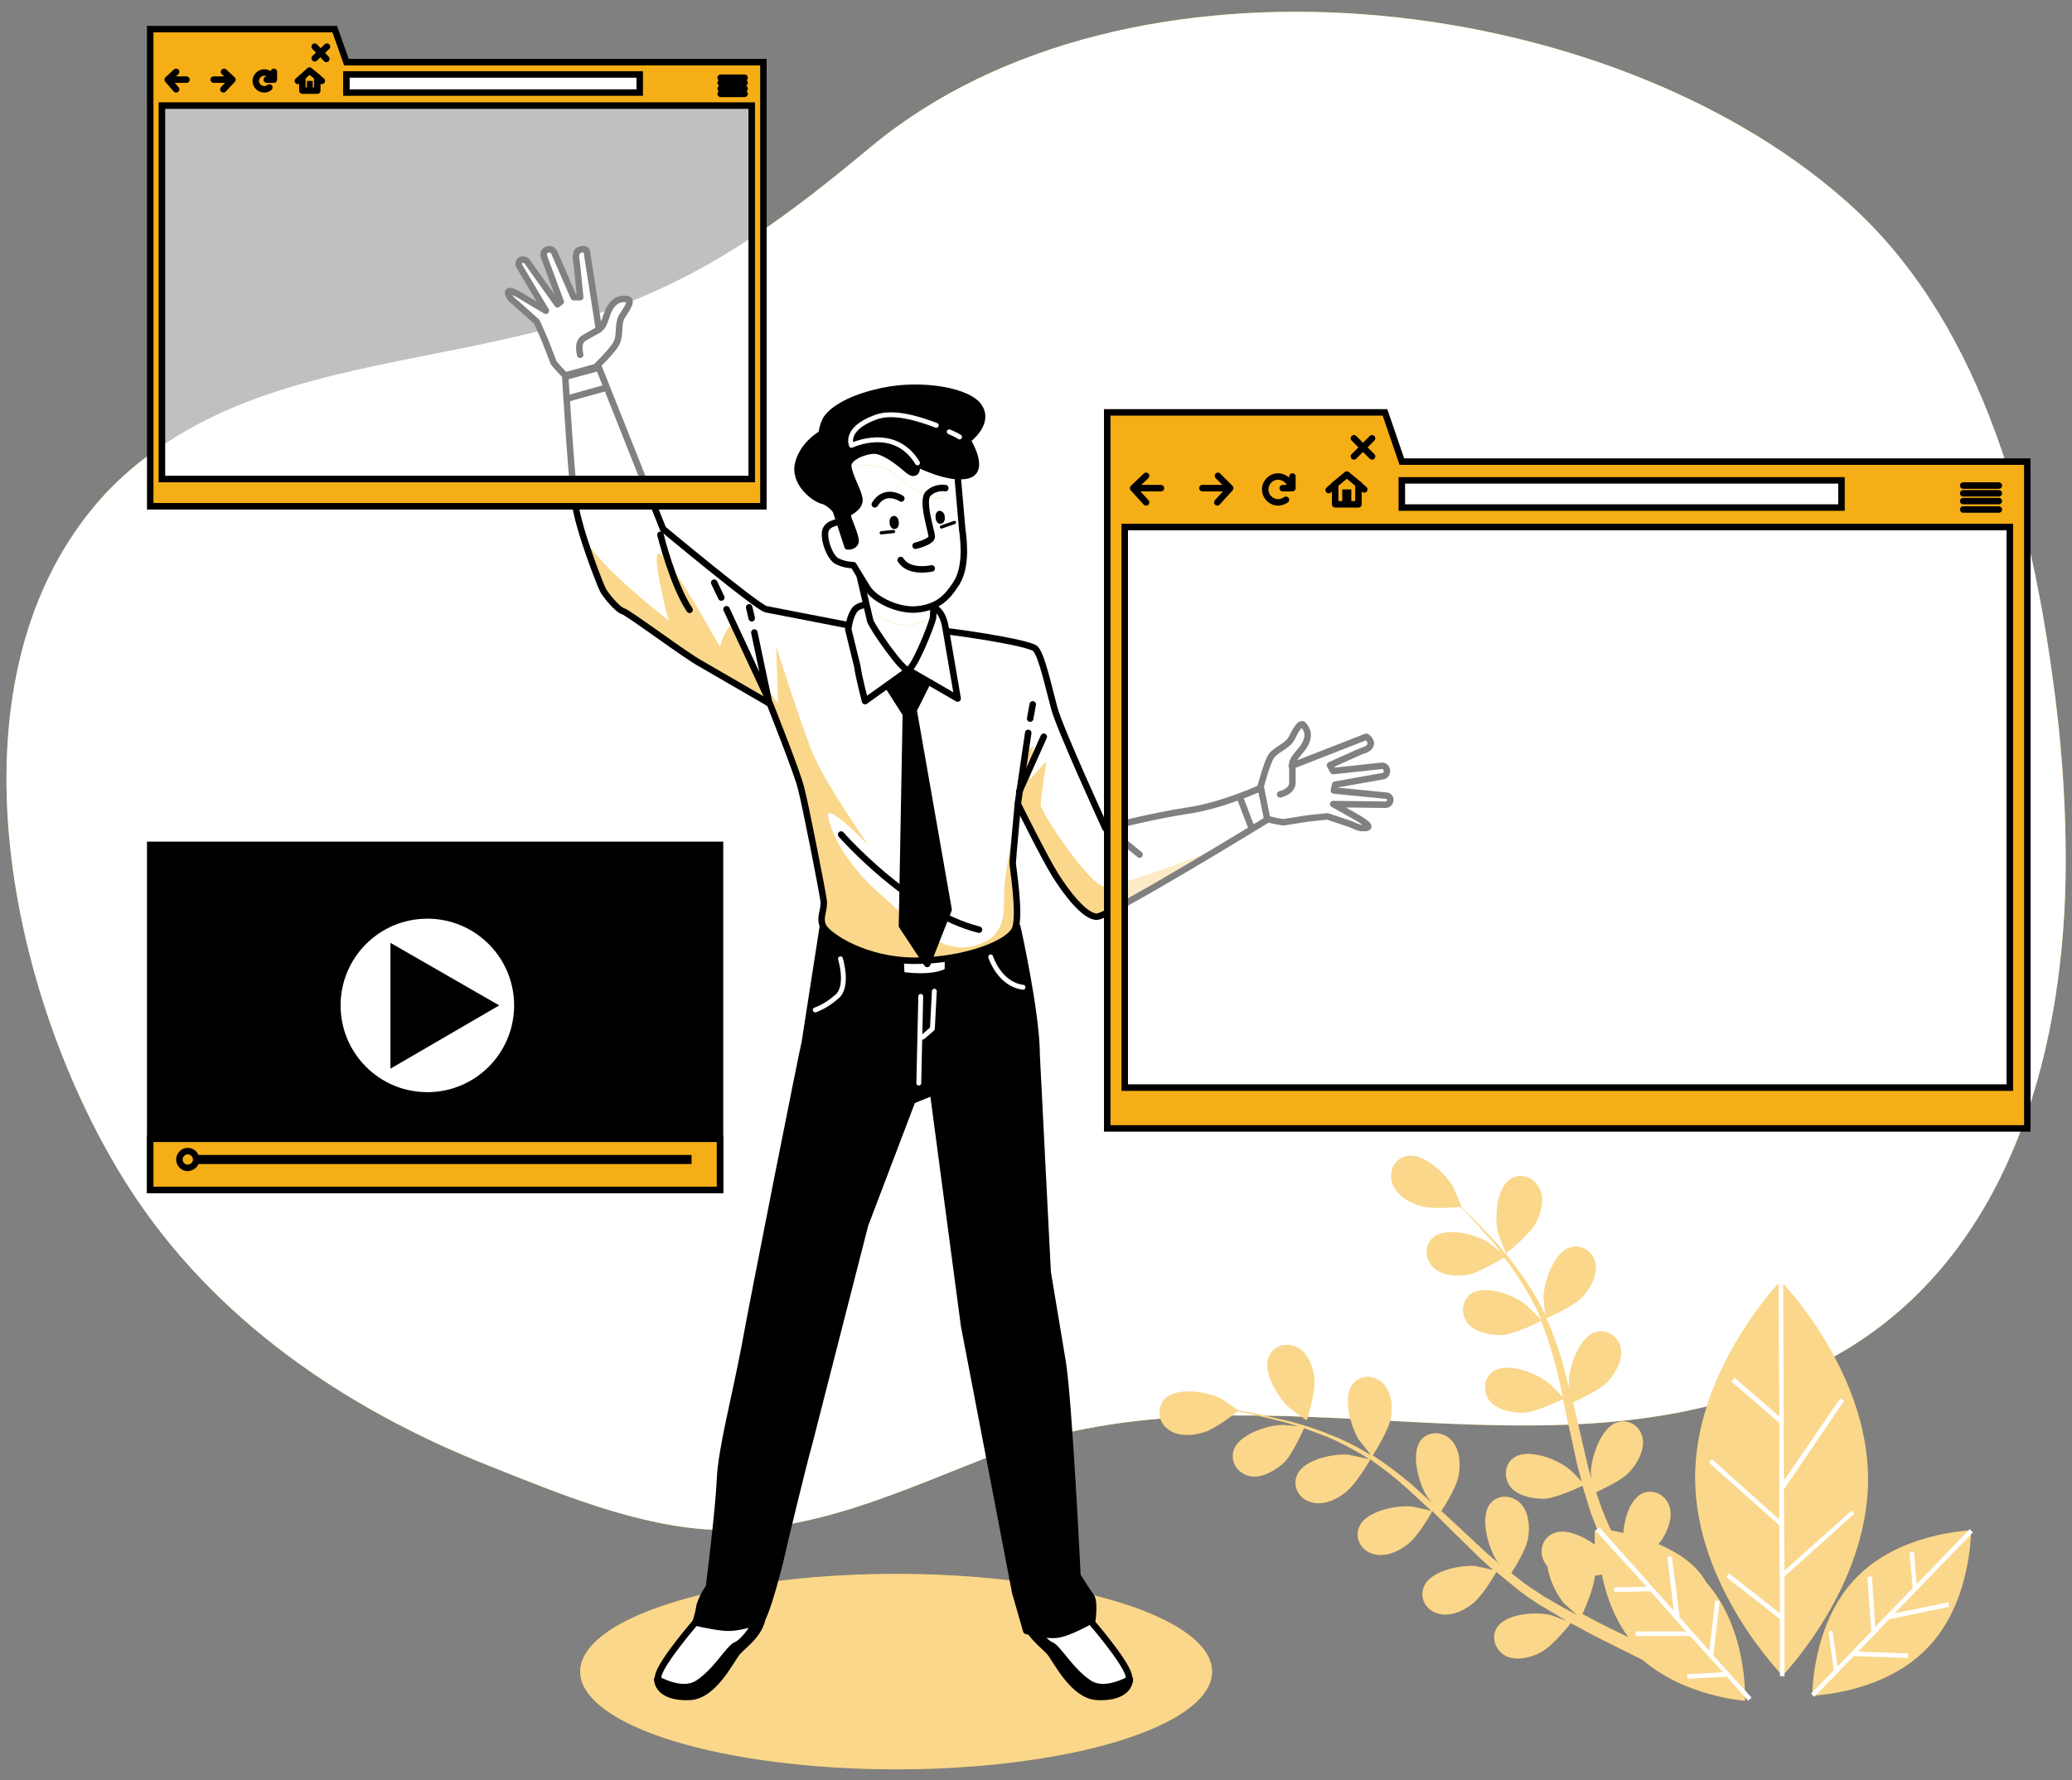 <svg xmlns="http://www.w3.org/2000/svg" xmlns:xlink="http://www.w3.org/1999/xlink" viewBox="0 0 320 275" xmlns:v="https://vecta.io/nano"><rect x="0" y="0" width="320" height="275" fill="#808080" stroke="none"/><style><![CDATA[.U{stroke-miterlimit:10}.V{fill:#fff}.W{stroke-linejoin:round}.X{stroke:#000}.Y{fill:none}.Z{stroke-linecap:round}.a{fill:#f5ae16}.b{opacity:.5}.c{clip-path:url(#L)}.d{clip-path:url(#N)}.e{clip-path:url(#P)}]]></style><use xlink:href="#B" class="a"/><use xlink:href="#B" opacity=".7" class="V"/><ellipse cx="138.4" cy="258.2" rx="48.8" ry="15.1" class="a"/><ellipse cx="138.4" cy="258.2" rx="48.8" ry="15.1" class="V b"/><g class="a"><use xlink:href="#C"/><use xlink:href="#D"/><use xlink:href="#E"/><use xlink:href="#F"/><use xlink:href="#G"/></g><g class="V b"><use xlink:href="#C"/><use xlink:href="#D"/><use xlink:href="#E"/><use xlink:href="#F"/><use xlink:href="#G"/></g><g class="V"><path d="M275.6 243.5l10.8-9.7-.4-.5-10.4 9.3-.1-12.8.1.1 9.2-13.5-.6-.4-8.7 12.7-.1-30.8h-.7l.1 20.9-6.9-6-.5.6 7.4 6.4v14.9l-10.4-9.3-.5.5 10.9 9.7.1 13.6-7.9-6.2-.4.6 8.3 6.5v8.8h.7v-15.4zm-10 3.8l-.7-.1-.9 7.8-4.7-5.3h.1l-1.2-9.3-.7.1 1 8.3-11.5-12.9-.6.5 7.9 8.7-5 .1v.7l5.6-.1 5.5 6.2h-7.8v.7h8.4l5.1 5.6-5.5.3v.7l6.1-.3 3.3 3.7.5-.5-5.9-6.5zm26.2 2.8l9.2-1.9-.1-.7-8.3 1.7 12.1-12.5-.5-.5-8.2 8.5-.4-5-.7.1.5 5.5-5.8 6-.5-7.8-.7.1.6 8.4-5.2 5.4-.8-5.5-.6.1.8 6-3.5 3.6.5.5 6.1-6.3 8.4.3v-.7l-7.7-.3 4.8-5z"/><path d="M107.4 250.6s-5.1 5.9-5.7 8.1c-.6 2.1 1.3 3.6 4.9 3.4s6.2-5.5 7.2-6.8c1.1-1.3 3.6-2.8 4-5.7.4-3.1-9.2-1.6-10.4 1z" class="U W X"/></g><path d="M117.8 249.5c0-.3 0-.6-.2-.8-.9 2.6-2.9 5-3.9 5.4-1.1.4-3 4-5.9 5.9-2 1.3-4.7.2-6.3-.6.1 1.6 1.9 2.7 5 2.5 3.6-.2 6.2-5.5 7.2-6.8 1.1-1.1 3.6-2.6 4.1-5.6z" class="U W X"/><path d="M168.6 250.6s5.1 5.9 5.7 8.1c.6 2.1-1.3 3.6-4.9 3.4s-6.2-5.5-7.2-6.8c-1.1-1.3-3.6-2.8-4-5.7-.4-3.1 9.1-1.6 10.4 1z" class="U V W X"/><path d="M158.2 249.5c0-.3 0-.6.2-.8.9 2.6 2.9 5 3.9 5.4 1.1.4 3 4 5.9 5.9 2 1.3 4.7.2 6.3-.6-.1 1.6-1.9 2.7-5 2.5-3.6-.2-6.2-5.5-7.2-6.8-1.1-1.1-3.7-2.6-4.1-5.6z" class="U W X"/><path d="M127.1 143l-2.8 18c-.2.6-7.9 39.3-9.3 47.1-1.5 7.9-3.6 15.7-3.8 20.4s-1.7 16.6-1.7 16.6-1.3 1.9-1.5 3.2-.6 2.3-.6 2.3 2.3.6 4.5.8c2.1.2 4.5-.8 5.3-.8s2.5-6.4 3.2-9.1c.6-2.8 3.8-15.9 4.5-18.3l8.7-34 7.3-19.2 3.2-1.3 4.8 36.1 7.9 41.2 1.7 5.9s2.8.8 4.7.6 5.5-2.3 5.5-2.3.4-2.8-.2-3.6-2.1-3.2-2.1-3.2-1.3-27-2.3-33.1l-2.3-13.8-1.7-33.5c0-6.6-3-19.9-3-19.9s-15.7 3.8-30-.1z" class="U W X"/><path d="M139 146.4l.2 4.2s4.7.8 7.2-.6v-4l-7.4.4z" class="U V W X"/><path d="M142.2 153.9l-.3 13.4m.6-7.1l1.5-1.3.3-5.8m-14.5-5s1.3 4.2-.5 5.8-3.4 2.1-3.4 2.1m27.1-8.2s1.3 4.2 5 4.7" stroke="#fff" stroke-width=".75" class="Y Z U W"/><defs><path id="A" d="M132.2 96.8l-13.9-2.7c-1.5-.4-15.9-12.4-15.9-12.4l-9.9-24.9-5.2 1.4s.9 15.2 1.5 19.5 3.9 12.6 4.3 13.4 2.3 3.1 3.1 3.3 9.9 7 12 8.1l10.7 6.2s4.3 10.8 4.8 13c.6 2.1 3.3 15.9 3.5 17.4s-.8 2.7 0 4.1 6.4 5.2 14.1 5.2 14.7-2.7 15.5-5-.4-9.5-.4-10.1.8-9.1.8-9.1 4.1 8.3 5.8 11 4.5 6.4 6.4 6.4 26.5-15.1 26.5-15.1l-1.2-4.8s-5.8 2.7-11.2 3.5-12.8 2.7-12.8 2.7-7.2-15.7-7.9-18.6c-.8-2.9-1.9-8.1-2.9-9.1s-14.1-2.9-15.9-2.9-11.8-.5-11.8-.5z"/><path id="B" d="M319 136.1c.2-10.9-.6-21.8-2.1-32.2-3.6-26-11.5-55.2-32.1-73.1-37-32.5-110.6-41-150.2-8.2-12.5 10.4-23.8 19-39.3 24.8-17.5 6.6-36 7.5-53.6 13.4-10.2 3.4-19.9 8.9-26.8 17-24.1 28.3-13.2 77.2 5 105.6 13.1 20.4 33.4 34.2 55.6 43 10.8 4.3 23 9.4 34.8 9.9 15 .6 29.1-6.1 42.7-11.4 43-16.8 90.3 8.4 131.9-16.3 25.1-15 33.5-45 34.1-72.5z"/><path id="C" d="M232.6 193.6s3.6-2.9 4.6-4.7c.8-1.6 1.4-3.8.5-5.4-.8-1.6-2.8-2.4-4.4-1.4-2.2 1.4-2.5 6.1-1.9 8.4 0 .1 1.2 3.1 1.2 3.1z"/><path id="D" d="M199.1 217.4c.1.1 2.7 2 2.7 2s1.4-4.4 1.2-6.4c-.2-1.7-.9-3.9-2.5-4.8s-3.7-.5-4.5 1.3c-1.1 2.3 1.4 6.4 3.1 7.9z"/><path id="E" d="M275 197.9s-13.3 13.7-13.2 30.5 13.5 30.4 13.5 30.4 13.3-13.7 13.2-30.5-13.5-30.4-13.5-30.4z"/><path id="F" d="M256.1 238.5c.2-.2.4-.4.5-.6 1-1.5 1.8-3.6 1.2-5.3s-2.5-2.7-4.2-1.9c-1.8.9-2.7 3.7-2.9 6.1-.7-.2-1.4-.3-1.9-.4l-.7-1.6c-.3-.6-.4-1.1-.7-1.7l-.9-2.6c1-.5 4.1-1.9 5.2-3.2 1.2-1.3 2.3-3.3 2-5.1s-2.1-3.1-3.9-2.5c-2.5.7-4 5.3-4.1 7.6 0 .1 0 .6.1 1.2-.3-.9-.5-1.7-.7-2.6l-1.8-7.7-.4-1.6c.9-.4 4.2-1.9 5.4-3.2s2.3-3.3 2-5.1-2.1-3.1-3.9-2.5c-2.5.7-4 5.3-4.1 7.6 0 .1 0 .7.1 1.3l-1.1-4.2c-.7-2.4-1.5-4.7-2.5-6.9.3-.1 4.2-1.8 5.6-3.3 1.2-1.3 2.3-3.3 2-5.1s-2.1-3.1-3.9-2.5c-2.5.7-4 5.3-4.1 7.6 0 .2.2 2.3.3 3.1v-.1c-1-2.3-2.3-4.3-3.6-6.2s-2.7-3.6-4-5.1l-3.7-3.9-1.8-1.7h.1l-1.3-3.1c-1.2-2-4.6-5.3-7.2-4.7-1.9.4-2.7 2.4-2.2 4.1.6 1.8 2.5 3 4.2 3.5 1.7.6 5.4.3 6.3.2.6.5 1.2 1.1 1.8 1.8l3.6 4 1 1.3-1.9-1.5c-2-1.3-6.5-2.5-8.6-.9-1.5 1.2-1.3 3.4-.1 4.6 1.3 1.3 3.6 1.5 5.3 1.2 1.8-.3 5-2.3 5.7-2.7.8 1 1.5 2 2.2 3.1 1.2 1.9 2.5 4 3.4 6.2.1.1.1.3.1.4-.3-.4-2.2-2.2-2.3-2.3-1.8-1.5-6.2-3.2-8.4-1.8-1.6 1-1.7 3.2-.6 4.6 1.2 1.4 3.4 1.8 5.2 1.8 2-.1 6-2.1 6.1-2.2.9 2.1 1.6 4.4 2.2 6.7.5 1.7.8 3.4 1.2 5.2-.4-.5-2.1-2.2-2.3-2.3-1.8-1.5-6.2-3.2-8.4-1.8-1.6 1-1.7 3.2-.6 4.6 1.2 1.4 3.4 1.8 5.2 1.8 2-.1 5.8-2 6.1-2.1l.5 2.4 1.7 7.8.7 2.6c-.6-.7-1.8-1.9-2-2-1.8-1.5-6.2-3.2-8.4-1.8-1.6 1-1.7 3.2-.6 4.6 1.2 1.4 3.4 1.8 5.2 1.8 1.8-.1 5-1.6 5.9-2l1.3 4.2.7 1.8c.1.3.2.6.4.9h-.5v2.2c-1.9-1.4-4.7-2.6-6.5-1.7-1.7.8-2.2 2.9-1.2 4.5.1.2.3.4.4.6.3 2.1 1.5 4.4 2.5 5.6.1.1 1.4 1.3 2.1 1.9l-2-1.1c-1-.5-2-1.2-3-1.7l-1.5-1-1.5-1-2.2-1.7c.6-1 2.4-3.8 2.6-5.5.3-1.7.1-4-1.2-5.3s-3.4-1.4-4.6 0c-1.7 2-.4 6.6.8 8.6 0 .1.3.5.7.9l-2.1-1.8-5.8-5.4-1.2-1.1c.5-.8 2.5-3.9 2.7-5.7.3-1.7.1-4-1.2-5.3s-3.4-1.4-4.6 0c-1.7 2-.4 6.6.8 8.6 0 .1.4.5.8 1.1l-3.2-2.9c-1.9-1.6-3.9-3.1-5.9-4.4.2-.3 2.5-3.9 2.8-5.8.3-1.7.1-4-1.2-5.3s-3.4-1.4-4.6 0c-1.7 2-.4 6.6.8 8.6.1.1 1.4 1.8 1.9 2.4h-.1c-2.1-1.3-4.3-2.4-6.5-3.2-2.1-.9-4.2-1.5-6.1-2l-5.3-1.2c-.9-.2-1.7-.3-2.4-.4l-2.8-1.9c-2.1-1-6.8-1.8-8.6.1-1.3 1.4-1 3.5.4 4.6 1.5 1.2 3.7 1.1 5.4.6 1.7-.4 4.7-2.7 5.4-3.3.8.1 1.6.3 2.5.5l5.3 1.3c.5.2 1 .3 1.6.5l-2.4-.2c-2.3 0-6.9 1.5-7.6 4-.5 1.8.7 3.5 2.5 3.9s3.8-.8 5.1-1.9c1.4-1.2 2.9-4.7 3.3-5.5l3.5 1.3c2.1.9 4.2 2 6.3 3.3.1.1.2.2.3.2l-3.2-.7c-2.3-.2-7 .7-8 3.2-.7 1.7.3 3.6 2.1 4.1 1.8.6 3.9-.3 5.3-1.4 1.6-1.2 3.9-5 3.9-5.2 1.9 1.3 3.8 2.8 5.6 4.4l3.9 3.6c-.6-.2-3-.7-3.2-.7-2.3-.2-7 .7-8 3.2-.7 1.7.3 3.6 2.1 4.1 1.8.6 3.9-.3 5.3-1.4 1.6-1.1 3.7-4.8 3.9-5.2l1.7 1.7 5.7 5.6 2 1.8-2.7-.6c-2.3-.2-7 .7-8 3.2-.7 1.7.3 3.6 2.1 4.1 1.8.6 3.9-.3 5.3-1.4 1.4-1 3.3-4.1 3.8-5l3.4 2.8 1.5 1.1 1.5 1 3 1.8 1.5.9-2.4-.9c-2.3-.6-7-.3-8.4 1.9-1 1.6-.2 3.6 1.4 4.4 1.7.8 3.9.2 5.4-.6 1.7-.9 4.3-4.1 4.6-4.5l3.5 1.9 7.6 3.8c6.6 5.7 15.8 6.3 15.8 6.3s.5-11-6-18.3c-1.6-2.9-4.6-4.7-7.4-5.9zm-11.7 10.8c.2-.5 1.8-4 1.9-5.9.4-.1.7-.1 1.1-.2.6 3 1.8 6.6 4.1 9.7l-3.9-1.9c-1-.5-2.1-1.1-3.2-1.7z"/><path id="G" d="M304.4 236.4s-11.1.3-17.8 7.4c-6.8 7-6.7 18.1-6.7 18.1s11.1-.3 17.8-7.4c6.8-7 6.7-18.1 6.7-18.1z"/><path id="H" d="M156.8 143.2c.8-2.3-.4-9.5-.4-10.1 0-.4.4-4.4.6-7l-.1.8s-1.8 7.9-1.8 11.1.3 7-5 8.2-9.6-4.1-14.3-8.2-7.3-8.8-7.9-11.7 6.1 4.1 6.1 4.1-6.4-9.1-8.5-14c-2-5-5.6-16.4-5.6-16.4l.3 8.8-4.1-5.8-2.3-5.6c-1.2-2.6-2.6 2.6-2.6 2.6s-7-12.6-9.1-14.3c-2-1.8 1.2 10.2 1.2 10.2S98 91.8 94.2 88c-1.9-1.9-3.3-3.7-4.2-5 1.2 3.7 2.7 7.4 2.9 7.9.4.8 2.3 3.1 3.1 3.3s9.9 7 12 8.1l10.7 6.2s4.3 10.8 4.8 13c.6 2.1 3.3 15.9 3.5 17.4s-.8 2.7 0 4.1 6.4 5.2 14.1 5.2c7.9.1 14.9-2.6 15.7-5z"/><path id="I" d="M170.3 136.9c-2.3-.6-9.6-11.4-9.6-12.6s.9-6.7.9-6.7l-2.6 2.9.6-5.3-1.2 1.2-1.1 7.8c.6 1.2 4.1 8.4 5.7 10.9 1.7 2.7 4.5 6.4 6.4 6.4 1.2 0 11.4-6 18.8-10.4-7 2.7-16.4 6.1-17.9 5.8z"/><path id="J" d="M137.8 91.3c-2.1-1.4-3.9-4.9-4.6-4.9s-.6 1.4-.6 1.4l1.4 6.1c1.4 1.2 3.2 2.4 5.2 2.6 1.8.2 3.5-.4 5.1-1.3.1-1.2.1-3.7.1-3.7s-4.6 1.2-6.6-.2z"/><path id="K" d="M137.6 72.8c1.8 1.3 5 5.1 10.6 4.1-.2-2.4-.3-4.5-.3-4.5-.6-2.2-2.3-3.6-4.8-4.9s-7.2-1.4-10.4-.4c-1.8.6-3 1.7-3.7 3l2.1 1.7c-.1.1 4.4-.4 6.5 1z"/></defs><use xlink:href="#A" class="V"/><clipPath id="L"><use xlink:href="#A"/></clipPath><g class="a c"><use xlink:href="#H"/><use xlink:href="#I"/></g><g class="V b c"><use xlink:href="#H"/><use xlink:href="#I"/></g><g class="U W X"><g class="Y Z"><use xlink:href="#A"/><path d="M191.5 123.2l1.8 4.7M87.5 61.6l6.1-1.7m36.3 69s10.5 12 21.3 14.7m7.9-32.6l.4-2.2m-2.3 15.3l1.6-10.9"/><path d="M157.4 122.3l3.8-8.5m-45.1-18.3l-.4-1.7m3.1 14.8l-2.3-10.9m-5.1-5.4l-1.1-2.3m8.1 17.4l-6.2-13.3M102 82.6s1.9 7.7 4.5 11.6m66.9 38.8l-2.7-5.3 5.3 4.3"/></g><path d="M136.2 104.5l3.7 5.8-.6 32.7 3.9 5.9 3.3-8.4-5.4-30.8 2.3-4.6-3.1-5.2z"/><path d="M135.2 93.3s-2.5-.1-3.2.9c-.8 1-1 3-1 3l1.4 5.7c.2 1.6 1.2 5.4 1.2 5.4l6.7-4.8 7.6 4.4-1.9-11.1c-.5-2.7-1.8-3.4-4-3.6-2.3-.2-6.8.1-6.8.1z" class="V"/></g><defs><path id="M" d="M132.5 87.8l1.9 8.1c.5 1.3 4.9 7.6 5.8 7.6s3.7-7 3.9-8.1c.1-1.2.1-3.9.1-3.9s-4.4 1.2-6.4-.3c-2.1-1.4-3.9-4.9-4.6-4.9s-.7 1.5-.7 1.5z"/></defs><use xlink:href="#M" class="V"/><clipPath id="N"><use xlink:href="#M"/></clipPath><use xlink:href="#J" class="a d"/><use xlink:href="#J" class="V b d"/><use xlink:href="#M" class="U W X Y Z"/><defs><path id="O" d="M147.8 72.5l.8 9.2c.4 2.8.5 6.2-.9 8.4s-2.8 3.6-5.8 4-6.7-1.4-7.9-3.2l-2.2-3.6s-1.3 0-2.5-.6-2.2-3.6-1.8-4.8 2.3-1.3 2.3-1.3l-1.4-6.7c-.5-2.7.9-5.5 4.1-6.6 3.2-1 8-.9 10.4.4 2.6 1.1 4.3 2.6 4.9 4.8z"/></defs><use xlink:href="#O" class="V"/><clipPath id="P"><use xlink:href="#O"/></clipPath><use xlink:href="#K" class="a e"/><use xlink:href="#K" class="V b e"/><g class="U W X Y Z"><use xlink:href="#O"/><path d="M146 75.4s-1.4-.3-2.6.8c-1.2 1 .5 5.9.5 6.7s-2.5 1.4-2.5 1.4m2.5 3.5s-3.5.8-4.8-1.3m.1-9.5s-2.5-1.7-4.1.9"/></g><path d="M138.8 80.6c.1.6-.2 1.1-.6 1.1-.4.1-.8-.4-.8-.9-.1-.6.2-1.1.6-1.1.4-.1.8.4.8.9zm7.1-.8c.1.6-.2 1.1-.6 1.1-.4.1-.8-.4-.8-.9-.1-.6.2-1.1.6-1.1s.8.4.8.9z"/><g class="U W X"><path d="M136.1 82.3l1.9-.2m9.4-1.4l-2 .7" stroke-width=".5" class="Y Z"/><path d="M129.1 78.9l1.8 5.5s.9.1 1.2-.6c.3-.8-1.4-4-1.2-4.4.3-.4 2.1-1 1.8-2.5-.3-1.4-1.7-3.7-1.7-5s2.6-2.3 4-2.3 3.5 1.5 5.2 3c1.7 1.4 1.4-1 1.4-1s5 2.6 7.9 1.8c2.8-.8-.1-5.4-.1-5.4s3.4-2.5 1.9-5c-1.4-2.6-8.9-3.9-15-2.6s-8.3 3.5-8.8 4.5-.6 2.1-.6 2.1-2.8 1.5-3.6 4.5 2.3 5.4 3.6 5.8c1.3.3 2.2 1.6 2.2 1.6z"/></g><path d="M144.6 65.7c-2.9-1.1-6.8-2.3-9.5-1.2-4.8 1.8-3.6 4.3-3.6 4.3s6.6-3.2 10.2 2.7m6.5-4s-.6-.4-1.6-.8" stroke="#fff" stroke-width=".75" class="Y Z U W"/><g class="X U"><path d="M194.7 121.5s1-3.9 1.7-4.8c.8-1 2.5-1.5 3.1-2.7s1.4-2.7 1.9-1.9c.6.8.7 1.4.4 2.3s-1 1.6-1.4 2.1-.8 1.1-.8 1.3c0 .3-.1.5-.1.5l11.5-4.5s.5.2.7.9c.1.7-.7 1.1-1.1 1.2s-5.2 2.3-5.2 2.3l.5.9 7.4-.8c.5-.1.9.3.9.8 0 .4-.3.8-.7.8l-7.3 1.3-.2.9 8.1.8c.4 0 .7.4.6.8s-.4.6-.7.6l-8.1-.1 3.2 1.8c2.3 1.3 3 2 1.2 1.9-.5 0-1.2-.4-1.7-.6l-3.6-1.2-2.9.3-3.8.6c-.7 0-2.6-.5-2.6-.5l-1-5z" class="V W"/><path d="M199.6 118.2v2.7c0 .8-.7 1.5-1.9 1.8" class="W Y Z"/><path d="M92 56.7s2.9-2.8 3.3-3.9c.5-1.2.1-3 .8-4 .7-1.1 1.7-2.5.7-2.6s-1.5.1-2.2.8c-.6.7-.9 1.7-1.1 2.3s-.5 1.2-.7 1.3-.3.3-.3.3l-1.9-12.2s-.4-.4-1.1-.1c-.6.2-.6 1.2-.5 1.6s.6 5.7.6 5.7h-1l-3-6.9c-.2-.5-.8-.6-1.2-.4s-.5.6-.4 1l2.6 7-.5.4-4.7-6.6a.78.78 0 0 0-1-.2c-.3.2-.4.6-.2.9l4.1 6.9-3.2-1.9c-2.2-1.4-3.2-1.6-2.3-.1.3.4.9.8 1.3 1.2l2.8 2.5 1.2 2.7 1.4 3.6c.4.6 1.8 2 1.8 2l4.7-1.3z" class="V W"/><path d="M92.5 50.9l-2.3 1.3c-.7.4-.9 1.3-.6 2.6" class="W Y Z"/><path d="M173.7 81.4h136.7V168H173.7z" class="V b"/><path d="M216.5 71.3l-2.6-7.6H171v7.6 6 97h142.1v-103h-96.6zm93.9 96.7H173.7V81.4h136.7V168z" class="a"/><path d="M216.5 74.2h67.9v4.2h-67.9z" class="V"/><g class="W Y"><path d="M177 73.5l-2 1.9 2 2.2m-2-2.2h4.3m8.8-1.9l1.9 1.9-2 2.2m2-2.2h-4.3m13.7-.2c-.2-.9-1.1-1.6-2-1.6-1.1 0-2 .9-2 2s.9 2 2 2c.5 0 .9-.2 1.2-.4m-.5-1.8h1.5v-1.8" class="Z"/><path d="M209.8 74.8l-1.8-1.5-1.8 1.5v3.1h3.6z"/></g></g><path d="M207.3 75.6h1.4v2.2h-1.4z"/><g class="X U"><g class="W Y Z"><path d="M206.2 74.8l-1 .9m4.6-.9l.9.8m-1.6-7.9l2.8 2.8"/><path d="M211.9 67.7l-2.8 2.8m94.1 4.5h5.5m-5.5 1.2h5.5m-5.5 1.2h5.5m-5.5 1.3h5.5"/></g><path d="M25 16.3h91.1V74H25z" class="V b"/><path d="M53.5 9.6l-1.8-5.1H23.2v5.1 4 64.6h94.7V9.6H53.5zM116.1 74H25V16.3h91.1V74z" class="a"/><path d="M53.5 11.5h45.3v2.8H53.5z" class="V"/><g class="W Y"><path d="M27.2 11.1l-1.3 1.2 1.3 1.5m-1.3-1.5h2.9m5.8-1.2l1.3 1.2-1.4 1.5m1.4-1.5H33m9.1-.1c-.1-.6-.7-1-1.3-1-.7 0-1.3.6-1.3 1.3s.6 1.3 1.3 1.3c.3 0 .6-.1.8-.3m-.4-1.2h1.1v-1.2" class="Z"/><path d="M49 11.9l-1.2-1-1.1 1V14H49z"/></g></g><path d="M47.4 12.5h.9V14h-.9z"/><g class="X"><g class="U W Y Z"><path d="M46.7 11.9l-.7.6m3-.6l.7.6m-1.1-5.3l1.8 1.9"/><path d="M50.5 7.2L48.6 9m62.7 3h3.7m-3.7.8h3.7m-3.7.9h3.7m-3.7.8h3.7"/></g><path d="M23.2 130.5h88v53.3h-88z" class="U"/><path d="M23.2 175.9h88v7.9h-88z" class="U a"/><circle cx="66" cy="155.3" r="13.9" class="V"/><path d="M76.1 155.3l-15.3-8.8v17.7z" class="U"/></g><path d="M27.6 178.4h79.2v1.4H27.6z"/><path d="M30.3 179.1c0-.7-.6-1.3-1.3-1.3s-1.3.6-1.3 1.3.6 1.3 1.3 1.3c.8-.1 1.3-.6 1.3-1.3z" class="U X a"/></svg>